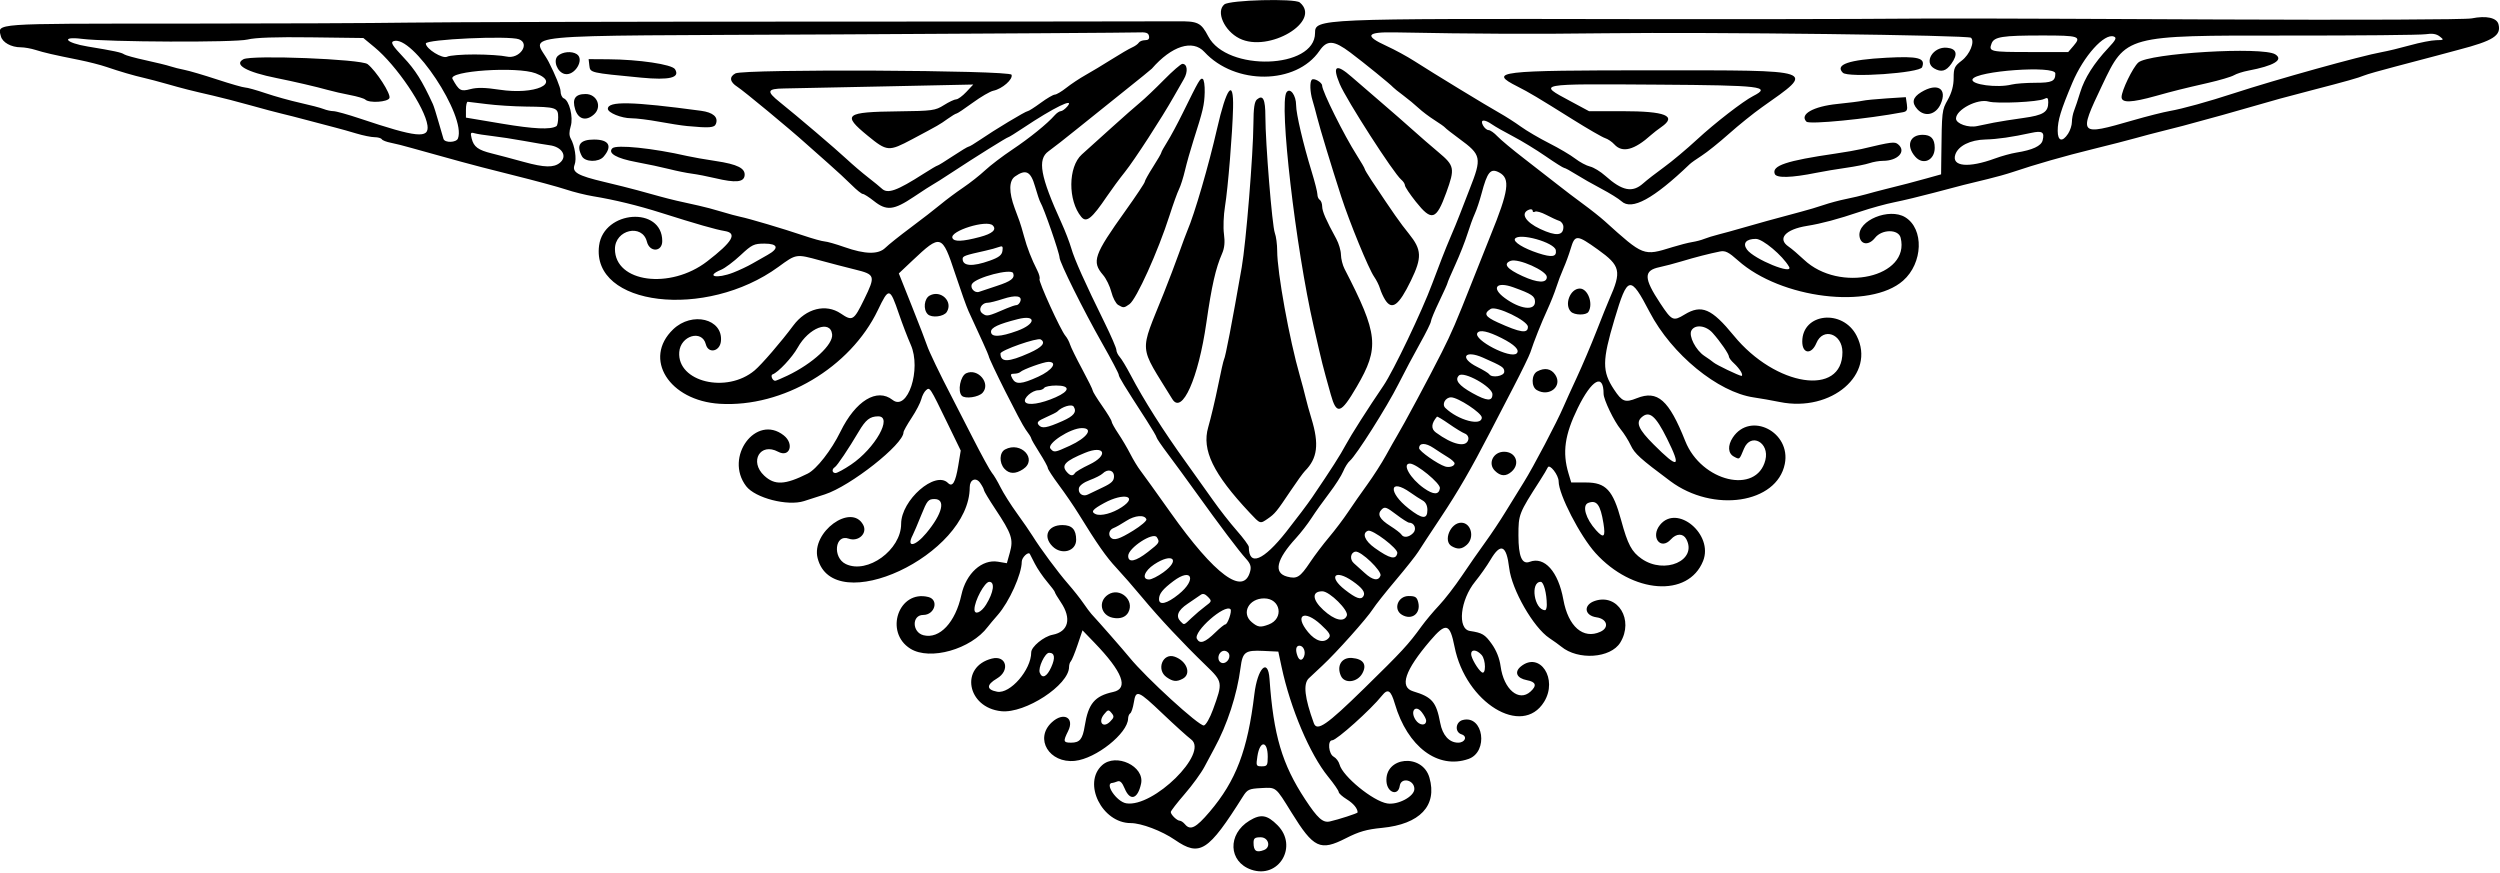 <?xml version="1.0" encoding="UTF-8" standalone="no"?>
<!-- Created with Inkscape (http://www.inkscape.org/) -->

<svg
   xmlns:dc="http://purl.org/dc/elements/1.1/"
   xmlns:cc="http://creativecommons.org/ns#"
   xmlns:rdf="http://www.w3.org/1999/02/22-rdf-syntax-ns#"
   xmlns:svg="http://www.w3.org/2000/svg"
   xmlns="http://www.w3.org/2000/svg"
   xmlns:sodipodi="http://sodipodi.sourceforge.net/DTD/sodipodi-0.dtd"
   xmlns:inkscape="http://www.inkscape.org/namespaces/inkscape"
   id="svg4176"
   version="1.1"
   inkscape:version="0.91 r13725"
   width="990.938"
   height="345.938"
   viewBox="0 0 990.938 345.938"
   sodipodi:docname="DecorativeDivider139.svg">
  <defs
     id="defs4180" />
  <sodipodi:namedview
     pagecolor="#ffffff"
     bordercolor="#666666"
     borderopacity="1"
     objecttolerance="10"
     gridtolerance="10"
     guidetolerance="10"
     inkscape:pageopacity="0"
     inkscape:pageshadow="2"
     inkscape:window-width="1600"
     inkscape:window-height="837"
     id="namedview4178"
     showgrid="false"
     inkscape:zoom="1.1140965"
     inkscape:cx="495.46875"
     inkscape:cy="172.96875"
     inkscape:window-x="-8"
     inkscape:window-y="-8"
     inkscape:window-maximized="1"
     inkscape:current-layer="svg4176" />
  <path
     style="fill:#000000"
     d="m 495.97,344.713 c -9.069,-3.124 -9.489,-14.073 -0.744,-19.405 4.522,-2.757 7.002,-2.363 11.134,1.77 8.301,8.301 0.576,21.413 -10.39,17.636 z m 5.047,-7.782 c 2.869,-1.101 1.829,-5.056 -1.33,-5.056 -2.321,0 -2.812,0.382 -2.812,2.188 0,3.259 1.114,4.03 4.142,2.868 z m -35.306,-4.026 c -5.175,-3.562 -13.329,-6.655 -17.542,-6.655 -11.351,0 -19.172,-15.839 -11.326,-22.939 5.507,-4.984 16.923,0.421 15.45,7.315 -1.318,6.167 -4.347,7.067 -6.494,1.928 -1.021,-2.443 -1.827,-3.225 -2.902,-2.812 -0.818,0.314 -1.664,0.571 -1.88,0.571 -3.469,0 1.521,7.472 5.412,8.103 10.732,1.742 32.805,-19.992 25.714,-25.318 -1.467,-1.102 -6.549,-5.695 -11.292,-10.207 -9.81,-9.331 -10.6,-9.637 -11.432,-4.432 -0.332,2.074 -0.969,3.997 -1.417,4.274 -0.448,0.277 -0.831,1.217 -0.852,2.089 -0.141,5.871 -12.713,15.879 -21.056,16.76 -10.213,1.079 -16.169,-8.797 -9.2,-15.255 4.65,-4.309 9.151,-1.896 6.474,3.47 -2.037,4.084 -1.907,4.578 1.205,4.578 3.419,0 4.555,-1.394 5.382,-6.609 1.406,-8.865 3.953,-11.911 11.278,-13.488 6.284,-1.352 3.77,-7.94 -7.477,-19.587 l -4.68,-4.847 -1.96,5.794 c -1.078,3.186 -2.276,6.104 -2.663,6.484 -0.387,0.38 -0.703,1.382 -0.703,2.227 0,7.166 -17.393,18.531 -26.865,17.554 -13.631,-1.407 -16.521,-17.651 -3.712,-20.866 5.734,-1.439 7.292,4.769 1.983,7.901 -4.241,2.502 -4.213,4.428 0.077,5.233 5.166,0.969 13.516,-8.666 13.516,-15.595 0,-2.209 4.982,-6.309 8.471,-6.973 6.32,-1.201 7.639,-6.449 3.247,-12.921 -1.289,-1.9 -2.344,-3.684 -2.344,-3.966 0,-0.282 -1.371,-2.125 -3.047,-4.095 -1.676,-1.97 -3.874,-5.201 -4.885,-7.18 -1.011,-1.979 -1.9,-3.713 -1.975,-3.854 C 407.622,218.475 405,220.961 405,222.639 c 0,4.907 -4.973,15.946 -9.511,21.111 -1.585,1.805 -3.364,3.922 -3.951,4.706 -6.677,8.898 -22.926,13.495 -30.673,8.677 -10.493,-6.526 -4.63,-23.443 7.105,-20.497 4.288,1.076 2.566,7.115 -2.03,7.115 -4.579,0 -4.466,6.893 0.132,8.047 6.373,1.599 12.645,-5.092 15.01,-16.016 1.837,-8.482 8.151,-14.205 14.49,-13.134 l 3.527,0.596 1.194,-4.266 c 1.462,-5.22 0.73,-7.402 -5.771,-17.198 C 392.035,198.031 390,194.644 390,194.253 c 0,-0.391 -0.671,-1.669 -1.491,-2.839 -1.67,-2.385 -4.134,-1.361 -4.134,1.717 0,26.917 -54.16,52.177 -60.288,28.119 -2.628,-10.319 13.354,-21.992 18.064,-13.193 1.793,3.35 -1.904,6.83 -5.783,5.442 -5.435,-1.944 -6.462,7.54 -1.093,10.088 8.571,4.067 21.912,-5.632 21.912,-15.93 0,-9.422 13.534,-21.248 18.562,-16.22 1.791,1.791 2.981,-0.207 4.074,-6.839 l 0.99,-6.005 -5.238,-10.781 c -7.069,-14.55 -6.985,-14.419 -8.505,-13.158 -0.694,0.576 -1.546,2.19 -1.894,3.587 -0.348,1.397 -2.077,4.721 -3.842,7.386 -1.765,2.666 -3.21,5.251 -3.21,5.745 0,4.74 -21.009,21.303 -31.197,24.595 -3.209,1.037 -6.915,2.231 -8.235,2.654 -6.52,2.089 -19.356,-1.22 -22.935,-5.913 -8.802,-11.54 3.936,-28.762 14.897,-20.14 4.283,3.369 2.371,8.95 -2.224,6.491 -7.084,-3.791 -11.537,3.85 -5.52,9.471 4.164,3.89 8.23,3.7 17.245,-0.806 3.527,-1.763 9.357,-9.229 12.97,-16.608 6.016,-12.29 14.49,-17.459 20.663,-12.604 5.968,4.695 11.52,-12.169 7.205,-21.885 -1.199,-2.7 -3.296,-8.169 -4.66,-12.154 -3.636,-10.623 -3.987,-10.688 -8.374,-1.536 -10.914,22.77 -37.664,38.622 -62.632,37.117 -20.115,-1.213 -30.592,-17.914 -18.51,-29.508 7.509,-7.206 19.797,-4.173 18.945,4.676 -0.4,4.149 -5.02,5.101 -5.991,1.235 -1.496,-5.96 -10.065,-3.427 -10.535,3.114 -0.848,11.807 18.803,16.566 29.889,7.238 2.777,-2.337 10.536,-11.341 15.312,-17.77 5.05,-6.798 12.908,-8.786 18.833,-4.766 4.626,3.139 5.149,2.82 9.278,-5.646 4.548,-9.327 4.395,-9.823 -3.643,-11.8 -3.609,-0.888 -9.824,-2.506 -13.811,-3.595 -9.61,-2.627 -9.407,-2.658 -16.543,2.547 -28.807,21.011 -74.308,15.579 -71.081,-8.486 C 239.349,83.296 262.5,81.688 262.5,95.554 c 0,4.36 -5,4.563 -6.083,0.247 -1.822,-7.26 -12.667,-4.767 -12.667,2.912 0,13.242 21.884,16.175 36.541,4.897 10.096,-7.768 12.097,-11.204 7.009,-12.029 -3.493,-0.567 -11.195,-2.771 -25.274,-7.234 -9.146,-2.899 -18.454,-5.166 -26.933,-6.558 -2.956,-0.485 -7.808,-1.696 -10.781,-2.689 -2.973,-0.994 -12.367,-3.539 -20.875,-5.655 -8.508,-2.117 -17.789,-4.517 -20.625,-5.333 -2.836,-0.816 -7.266,-2.042 -9.844,-2.723 -2.578,-0.682 -7.008,-1.911 -9.844,-2.731 -2.836,-0.821 -6.538,-1.754 -8.226,-2.075 -1.688,-0.321 -3.295,-0.948 -3.571,-1.394 -0.276,-0.446 -1.557,-0.811 -2.848,-0.811 -1.291,0 -4.535,-0.658 -7.21,-1.462 -2.675,-0.804 -6.34,-1.836 -8.145,-2.293 -1.805,-0.457 -6.656,-1.734 -10.781,-2.839 -4.125,-1.105 -8.977,-2.347 -10.781,-2.761 -1.805,-0.414 -7.289,-1.875 -12.188,-3.248 -4.898,-1.372 -11.648,-3.121 -15,-3.885 C 75.867,35.945 72.556,35.108 66.094,33.262 63,32.378 58.992,31.319 57.188,30.908 53.002,29.956 47.549,28.364 42.188,26.529 39.867,25.735 35.016,24.493 31.406,23.768 21.089,21.698 17.586,20.893 14.069,19.783 12.267,19.215 9.651,18.75 8.253,18.75 4.434,18.75 0.96,16.822 0.342,14.358 -0.959,9.177 -3.68,9.372 70.195,9.361 107.642,9.356 148.828,9.179 161.719,8.969 174.609,8.758 246.75,8.576 322.031,8.565 c 75.281,-0.012 140.25,-0.064 144.375,-0.116 8.432,-0.107 9.641,0.471 12.527,5.983 7.363,14.06 42.316,12.949 42.316,-1.345 0,-5.7 0.896,-5.739 127.031,-5.512 31.969,0.058 71.625,0.024 88.125,-0.074 42.213,-0.251 36.194,-0.26 142.5,0.211 55.693,0.247 98.348,0.07 100.781,-0.419 5.826,-1.17 9.97,-0.267 10.646,2.319 1.17,4.476 -2.042,6.533 -15.802,10.118 -1.547,0.403 -5.344,1.422 -8.438,2.265 -3.094,0.843 -10.477,2.792 -16.406,4.331 -5.93,1.54 -11.625,3.165 -12.656,3.612 -2.002,0.867 -7.356,2.378 -20.156,5.688 -10.727,2.773 -15.877,4.185 -25.312,6.94 -6.954,2.03 -12.849,3.668 -26.25,7.293 -1.805,0.488 -5.602,1.456 -8.438,2.151 -2.836,0.695 -7.477,1.92 -10.312,2.721 -2.836,0.802 -10.43,2.752 -16.875,4.334 -11.27,2.767 -22.971,6.116 -31.875,9.123 -2.32,0.784 -6.75,2.027 -9.844,2.764 -7.798,1.857 -10.806,2.622 -21.562,5.491 -5.156,1.375 -12.117,3.045 -15.469,3.712 -3.352,0.666 -9.469,2.351 -13.594,3.744 -8.865,2.993 -15.301,4.716 -21.094,5.646 -8.594,1.38 -11.887,5.108 -7.266,8.225 1.16,0.782 3.891,3.108 6.069,5.167 14.055,13.294 42.229,6.888 38.313,-8.712 -0.865,-3.446 -7.413,-3.417 -10.137,0.045 -2.493,3.169 -5.774,2.792 -6.178,-0.71 -0.712,-6.171 11.792,-11.313 18.122,-7.452 7.534,4.595 7.079,18.192 -0.843,25.156 -13.056,11.477 -48.457,7.144 -65.417,-8.008 -3.712,-3.316 -5.059,-3.991 -7.135,-3.573 -4.307,0.866 -9.808,2.28 -15.216,3.911 -2.836,0.855 -6.79,1.896 -8.786,2.313 -6.348,1.326 -6.282,4.358 0.313,14.33 4.589,6.94 5.133,7.191 9.622,4.454 6.741,-4.11 10.719,-2.41 19.52,8.341 16.588,20.264 43.147,24.3 43.067,6.545 -0.033,-7.291 -7.684,-9.951 -10.319,-3.588 -1.944,4.693 -5.604,4.307 -5.604,-0.591 0,-11.327 16.07,-13.04 21.55,-2.297 7.744,15.179 -9.934,30.414 -30.46,26.252 -3.092,-0.627 -7.731,-1.446 -10.309,-1.82 -14.209,-2.063 -32.536,-17.079 -41.264,-33.809 -7.722,-14.803 -8.733,-14.597 -13.939,2.839 -4.91,16.444 -4.94,20.658 -0.2,27.82 3.234,4.886 4.377,5.325 9.024,3.466 8.254,-3.302 12.734,0.659 19.224,16.995 6.403,16.118 28.291,21.314 31.749,7.537 1.754,-6.99 -5.775,-11.042 -8.464,-4.555 -1.875,4.524 -1.706,4.392 -4.019,3.154 -2.353,-1.26 -2.524,-4.396 -0.412,-7.569 6.937,-10.418 23.132,-2.182 20.601,10.477 -3.141,15.703 -28.36,19.5 -45.366,6.829 -11.952,-8.905 -14.144,-10.887 -15.694,-14.188 -0.92,-1.958 -2.71,-4.807 -3.978,-6.33 -2.62,-3.146 -6.793,-11.813 -6.793,-14.108 0,-8.302 -4.694,-5.699 -10.255,5.687 -5.157,10.557 -6.146,17.547 -3.659,25.847 l 1.086,3.624 5.878,0 c 7.865,0 10.669,3.021 13.926,15 2.606,9.586 4.139,12.469 8.103,15.234 9.145,6.38 22.208,0.626 17.7,-7.796 -1.26,-2.355 -3.914,-2.31 -6.098,0.103 -4.096,4.526 -8.2,-0.937 -4.311,-5.739 6.777,-8.369 21.29,3.796 17.071,14.309 -5.872,14.631 -28.028,13.006 -42.626,-3.126 -6.142,-6.787 -14.628,-23.259 -14.628,-28.394 0,-2.561 -3.627,-7.2 -4.328,-5.536 -0.252,0.597 -1.635,2.917 -3.074,5.156 -8.416,13.097 -8.536,13.403 -8.536,21.83 0,8.263 1.411,11.572 4.44,10.41 5.883,-2.257 11.354,3.868 13.359,14.955 1.936,10.71 7.869,15.869 14.681,12.765 3.624,-1.651 2.688,-5.129 -1.542,-5.734 -4.896,-0.699 -5.291,-4.971 -0.603,-6.518 9.085,-2.998 15.502,7.554 10.04,16.511 -3.812,6.251 -16.764,7.137 -23.437,1.602 -0.808,-0.67 -2.914,-2.182 -4.68,-3.36 -6.351,-4.236 -14.906,-19.169 -15.924,-27.796 -1.069,-9.067 -3.364,-10.092 -7.373,-3.293 -1.405,2.383 -4.148,6.285 -6.096,8.672 -5.957,7.3 -7.182,18.826 -2.082,19.598 4.873,0.737 5.928,1.363 8.61,5.105 1.872,2.612 3.109,5.724 3.546,8.923 1.247,9.124 7.224,14.183 11.831,10.013 2.645,-2.393 2.192,-3.86 -1.399,-4.534 -4.051,-0.76 -5.134,-3.237 -2.388,-5.461 7.525,-6.093 14.778,5.002 9.186,14.051 -8.702,14.08 -31.086,0.332 -35.484,-21.794 -1.875,-9.432 -3.382,-9.81 -9.686,-2.424 -10.046,11.769 -12.263,18.385 -6.718,20.047 7.492,2.246 9.16,4.193 10.712,12.505 0.917,4.911 3.572,7.841 7.104,7.841 2.767,0 3.803,-2.52 1.355,-3.296 -2.801,-0.889 -2.428,-4.955 0.523,-5.695 8.159,-2.048 10.267,12.649 2.217,15.456 -12.111,4.222 -24.172,-4.824 -29.182,-21.887 -1.585,-5.399 -2.77,-6.145 -5.106,-3.21 -4.354,5.472 -17.98,17.696 -19.725,17.696 -1.925,0 -1.435,5.422 0.588,6.505 0.972,0.52 2.017,1.906 2.323,3.08 1.224,4.7 13.246,14.527 18.894,15.443 4.27,0.693 10.766,-2.763 10.766,-5.728 0,-3.649 -5.291,-4.793 -5.794,-1.253 -0.593,4.178 -4.936,2.8 -5.265,-1.67 -0.732,-9.937 14.233,-11.327 17.028,-1.582 3.187,11.114 -3.762,18.47 -18.82,19.922 -6.044,0.583 -9.112,1.464 -14.298,4.107 -10.2,5.198 -12.778,3.975 -21.57,-10.229 -6.391,-10.324 -5.955,-9.975 -12.03,-9.654 -4.799,0.253 -5.454,0.555 -7.187,3.306 -13.816,21.931 -17.095,24.023 -26.977,17.221 z m 13.743,-11.108 c 10.47,-12.302 15.074,-24.404 17.745,-46.641 1.245,-10.367 5.404,-14.591 6,-6.094 1.567,22.345 4.967,33.848 14.118,47.768 4.947,7.524 7.028,9.39 9.789,8.776 3.394,-0.755 11.019,-3.228 11.019,-3.574 0,-1.571 -1.656,-3.574 -4.312,-5.215 -1.754,-1.084 -3.188,-2.386 -3.188,-2.895 0,-0.508 -1.889,-3.243 -4.198,-6.078 -7.229,-8.874 -14.926,-27.021 -18.438,-43.47 l -1.301,-6.094 -5.926,-0.281 c -7.226,-0.343 -8.234,0.399 -9.04,6.657 -1.375,10.669 -5.271,22.636 -10.439,32.062 -0.848,1.547 -2.591,4.802 -3.873,7.233 -1.282,2.431 -4.808,7.283 -7.836,10.781 -3.028,3.498 -5.507,6.707 -5.509,7.131 -0.005,1.054 2.471,3.449 3.565,3.449 0.489,0 1.415,0.633 2.057,1.406 2.134,2.572 4.331,1.464 9.766,-4.922 z M 502.5,299.971 c 0,-6.449 -3.119,-6.605 -4.099,-0.205 -0.581,3.792 -0.497,3.984 1.745,3.984 2.125,0 2.355,-0.368 2.355,-3.779 z m -61.912,-17.359 c -1.187,-1.43 -1.424,-1.387 -2.984,0.539 -2.502,3.09 -0.371,5.658 2.398,2.89 1.618,-1.618 1.698,-2.088 0.586,-3.429 z m 40.218,-1.373 c 3.929,-10.807 3.902,-10.975 -2.837,-17.489 -9.064,-8.762 -18.428,-18.754 -25.162,-26.85 -3.348,-4.026 -7.986,-9.347 -10.307,-11.824 -4.002,-4.273 -7.539,-9.327 -15.011,-21.452 -1.81,-2.938 -5.291,-8.025 -7.734,-11.304 -2.443,-3.279 -4.443,-6.358 -4.443,-6.842 0,-0.484 -1.477,-3.188 -3.281,-6.009 -1.805,-2.821 -3.281,-5.398 -3.281,-5.726 0,-0.328 -0.995,-1.902 -2.211,-3.497 -1.835,-2.407 -14.664,-27.947 -14.664,-29.192 0,-0.332 -3.393,-7.871 -7.998,-17.771 -0.72,-1.547 -3.087,-8.187 -5.26,-14.756 -5.212,-15.751 -5.667,-15.892 -16.967,-5.229 l -5.381,5.078 5.212,13.079 c 2.867,7.193 5.547,14.14 5.956,15.437 0.699,2.216 5.251,11.7 9.666,20.142 1.079,2.062 4.849,9.418 8.379,16.346 3.529,6.928 6.996,13.256 7.702,14.062 0.707,0.807 2.23,3.365 3.384,5.686 1.154,2.32 4.085,6.961 6.513,10.312 2.428,3.352 5.224,7.406 6.214,9.009 3.035,4.916 10.034,14.361 14.053,18.964 2.099,2.404 4.827,5.847 6.063,7.652 1.236,1.805 2.683,3.749 3.215,4.32 2.875,3.085 12.792,14.41 15.099,17.242 6.536,8.024 27.569,27.249 29.463,26.931 0.788,-0.132 2.379,-2.911 3.618,-6.318 z m -18.383,-12.808 c -4.249,-2.964 -1.539,-9.819 3.213,-8.128 4.833,1.719 6.697,6.843 3.176,8.727 -2.421,1.296 -3.867,1.16 -6.39,-0.599 z m -21.328,-23.561 c -4.812,-0.985 -5.938,-6.512 -1.869,-9.178 4.637,-3.038 10.603,2.189 8.016,7.023 -1.036,1.936 -3.314,2.735 -6.146,2.155 z M 417.188,216.562 c -3.937,-3.937 -1.855,-8.438 3.905,-8.438 3.822,0 5.47,1.761 5.47,5.845 0,4.561 -5.802,6.165 -9.375,2.593 z m -19.073,-30.777 c -2.128,-2.351 -1.988,-6.424 0.262,-7.628 6.35,-3.399 13.041,3.952 7.126,7.828 -3.025,1.982 -5.472,1.916 -7.388,-0.2 z M 381.25,156.875 c -1.777,-1.777 -0.586,-7.871 1.746,-8.933 4.665,-2.125 9.822,4.052 6.472,7.753 -1.584,1.75 -6.886,2.512 -8.218,1.18 z m -13.52,-32.333 c -1.889,-1.889 -1.425,-6.213 0.795,-7.401 4.422,-2.367 9.342,2.383 6.753,6.52 -1.173,1.874 -5.992,2.437 -7.548,0.882 z m 172.815,148.504 c 15.316,-15 17.663,-17.538 22.897,-24.765 1.618,-2.235 4.759,-5.982 6.979,-8.327 2.22,-2.345 6.284,-7.609 9.03,-11.697 2.746,-4.088 6.911,-10.07 9.255,-13.293 2.344,-3.223 5.95,-8.635 8.012,-12.026 2.062,-3.391 5.362,-8.735 7.333,-11.875 3.641,-5.802 13.123,-23.839 15.674,-29.814 0.77,-1.805 3.166,-7.078 5.323,-11.719 2.157,-4.641 5.651,-12.867 7.765,-18.281 2.114,-5.414 4.405,-11.109 5.091,-12.656 4.928,-11.104 4.435,-13.247 -4.516,-19.654 -8.384,-6.001 -9.126,-6.026 -10.806,-0.365 -0.666,2.245 -1.96,5.769 -2.875,7.832 -0.915,2.062 -2.193,5.438 -2.841,7.5 -0.648,2.062 -2.246,6.07 -3.552,8.906 -2.375,5.158 -5.283,12.465 -6.715,16.875 -0.419,1.289 -3.446,7.51 -6.727,13.824 -3.281,6.314 -7.442,14.337 -9.247,17.829 -7.521,14.553 -12.631,23.385 -19.536,33.768 -4.019,6.042 -8.047,12.177 -8.952,13.633 -0.905,1.456 -4.915,6.519 -8.911,11.25 -3.996,4.731 -8.064,9.868 -9.041,11.415 -2.268,3.593 -14.649,17.455 -20.035,22.433 -2.272,2.1 -4.698,4.375 -5.391,5.056 -2.256,2.219 -1.641,7.652 2.008,17.746 1.243,3.437 5.084,0.796 19.778,-13.594 z m -9.032,-5.124 c -1.83,-4.017 0.306,-7.469 4.406,-7.12 4.505,0.383 6.004,2.663 4.052,6.159 -1.985,3.553 -7.016,4.125 -8.457,0.962 z m 24.19,-24.229 c -3.571,-2.122 -1.669,-7.444 2.661,-7.444 2.641,0 3.266,0.411 3.788,2.489 1.112,4.432 -2.569,7.26 -6.448,4.955 z m 19.688,-27.207 c -3.472,-2.022 -0.501,-9.3 3.797,-9.3 3.934,0 5.423,5.865 2.223,8.761 -1.95,1.765 -3.653,1.917 -6.02,0.539 z m 17.131,-29.904 c -2.888,-2.888 -0.636,-7.521 3.656,-7.521 4.642,0 6.479,4.717 3.046,7.823 -2.272,2.057 -4.441,1.959 -6.702,-0.302 z m 16.619,-31.971 c -2.273,-1.324 -2.161,-6.143 0.173,-7.392 2.989,-1.6 5.552,-1.109 7.179,1.373 2.948,4.499 -2.419,8.892 -7.352,6.019 z M 622.688,123.562 c -2.773,-2.773 -0.319,-9.188 3.515,-9.188 3.197,0 5.414,6.002 3.413,9.24 -0.873,1.412 -5.498,1.377 -6.927,-0.052 z m -57.396,162.04 c -0.011,-0.589 -0.776,-2.054 -1.7,-3.254 -2.506,-3.257 -4.788,-0.507 -2.49,3 1.508,2.301 4.233,2.466 4.19,0.253 z M 416.682,264.456 c 1.683,-3.733 1.39,-5.706 -0.849,-5.706 -1.634,0 -4.439,5.97 -3.705,7.883 0.975,2.54 2.826,1.655 4.554,-2.177 z m 170.582,-4.857 c -1.947,-2.151 -4.139,-2.336 -4.139,-0.348 0,1.563 2.651,6.115 4.197,7.207 1.733,1.224 1.681,-4.938 -0.058,-6.859 z m -100.102,-0.378 c -0.327,-0.852 -1.329,-1.407 -2.227,-1.234 -2.032,0.391 -2.748,3.546 -1.043,4.6 1.693,1.046 4.037,-1.367 3.27,-3.366 z m 29.739,0.934 c 0.74,-1.928 -0.262,-4.219 -1.846,-4.219 -1.382,0 -1.681,1.682 -0.737,4.142 0.717,1.87 1.881,1.904 2.582,0.077 z m -35.105,-9.524 c 1.762,-1.723 3.513,-3.132 3.893,-3.132 0.928,0 2.739,-5.321 2.046,-6.014 -2.214,-2.214 -14.829,8.896 -13.314,11.726 1.177,2.199 3.217,1.486 7.375,-2.58 z m 44.972,2.152 c 0.835,-1.006 0.151,-2.117 -3.211,-5.216 -6.642,-6.122 -10.646,-3.771 -5.074,2.979 3.043,3.686 6.342,4.577 8.284,2.237 z m -23.85,-5.265 c 6.12,-2.327 4.689,-10.331 -1.847,-10.331 -6.104,0 -9.158,5.876 -4.9,9.428 2.438,2.034 3.426,2.166 6.747,0.903 z m -30.6,-2.597 c 1.483,-1.418 3.923,-3.487 5.423,-4.598 2.616,-1.938 2.659,-2.09 1.069,-3.734 -1.166,-1.205 -2.029,-1.441 -2.907,-0.793 -0.687,0.507 -2.999,2.087 -5.139,3.511 -3.917,2.608 -4.847,4.985 -2.765,7.066 1.449,1.449 1.194,1.535 4.319,-1.453 z m 61.546,-0.932 c 0.782,-2.039 -6.872,-9.615 -9.714,-9.615 -4.238,0 -4.068,3.298 0.381,7.4 4.464,4.114 8.259,5.015 9.333,2.215 z m -143.005,-4.332 c 3.012,-4.873 3.591,-9.033 1.258,-9.033 -1.807,0 -5.867,7.547 -5.867,10.906 0,2.378 2.646,1.303 4.609,-1.873 z m 222.256,0.108 c -0.022,-4.577 -1.225,-9.141 -2.41,-9.141 -4.283,0 -2.58,11.148 1.717,11.236 0.387,0.008 0.698,-0.935 0.693,-2.095 z m -145.904,-4.219 c 7.242,-5.86 5.245,-10.747 -2.122,-5.194 -4.195,3.162 -5.645,4.966 -5.684,7.069 -0.049,2.679 3.119,1.918 7.806,-1.875 z m 73.206,0.788 c 0.911,-1.474 -0.382,-3.277 -4.299,-5.996 -7.034,-4.883 -9.745,-1.817 -3.024,3.42 4.444,3.462 6.359,4.136 7.323,2.576 z m -79.307,-9.465 c 6.974,-5.052 3.63,-7.955 -3.629,-3.151 -3.942,2.609 -5.065,5.969 -1.996,5.969 0.954,0 3.485,-1.268 5.625,-2.818 z m 58.221,-4.064 c 1.78,-2.66 5.155,-7.114 7.5,-9.897 2.345,-2.783 5.74,-7.278 7.545,-9.99 1.805,-2.711 5.222,-7.606 7.594,-10.877 2.372,-3.271 5.707,-8.479 7.411,-11.573 1.704,-3.094 3.615,-6.469 4.245,-7.5 2.54,-4.157 13.138,-23.93 17.839,-33.281 3.99,-7.938 5.641,-11.776 12.098,-28.125 2.953,-7.477 6.212,-15.664 7.243,-18.194 7.241,-17.773 7.915,-22.606 3.481,-24.978 -3.467,-1.856 -4.735,-0.346 -7.056,8.401 -0.74,2.789 -1.943,6.375 -2.673,7.969 -0.73,1.593 -2.05,5.217 -2.934,8.053 -0.884,2.836 -3.017,8.246 -4.74,12.022 -1.723,3.776 -3.132,7.078 -3.132,7.339 0,0.26 -1.477,3.543 -3.281,7.296 -1.805,3.752 -3.281,7.299 -3.281,7.883 0,0.583 -1.957,4.547 -4.35,8.808 -2.392,4.261 -6.26,11.544 -8.594,16.185 -4.464,8.875 -16.738,28.26 -19.175,30.282 -0.786,0.653 -1.984,2.544 -2.661,4.202 -0.677,1.659 -3.165,5.547 -5.527,8.641 -2.363,3.094 -5.521,7.523 -7.019,9.844 -1.497,2.32 -4.271,5.906 -6.163,7.969 -7.803,8.504 -9.023,13.814 -3.508,15.272 3.914,1.034 5.101,0.288 9.14,-5.748 z m 27.86,5.399 c 0.696,-1.814 -7.8,-9.967 -9.954,-9.552 -1.99,0.383 -2.327,3.107 -0.572,4.622 0.801,0.692 2.719,2.418 4.262,3.836 3.156,2.901 5.419,3.296 6.263,1.095 z m -51.623,-1.859 c 0.452,-1.801 0.021,-3.036 -1.719,-4.922 -2.649,-2.872 -10.373,-13.118 -19.943,-26.456 -3.609,-5.031 -8.566,-11.807 -11.016,-15.057 -2.449,-3.251 -4.453,-6.192 -4.453,-6.536 0,-0.344 -1.793,-3.4 -3.984,-6.791 -9.131,-14.128 -11.016,-17.219 -11.016,-18.061 0,-0.487 -2.958,-6.1 -6.574,-12.472 -7.486,-13.194 -16.852,-32.031 -16.888,-33.968 -0.035,-1.843 -6.23,-19.709 -7.603,-21.926 -0.319,-0.516 -1.277,-3.363 -2.128,-6.328 -1.706,-5.945 -3.632,-6.885 -7.934,-3.871 -2.42,1.695 -2.462,6.195 -0.117,12.543 0.667,1.805 1.524,4.125 1.906,5.156 0.382,1.031 1.202,3.773 1.824,6.094 1.181,4.411 2.946,8.945 5.232,13.442 0.744,1.464 1.145,2.997 0.891,3.408 -0.516,0.835 8.368,20.322 10.268,22.524 0.668,0.773 1.487,2.306 1.822,3.405 0.334,1.099 2.494,5.497 4.798,9.772 2.305,4.275 4.191,8.103 4.191,8.506 0,0.403 1.688,3.142 3.75,6.087 2.062,2.944 3.75,5.735 3.75,6.201 0,0.466 1.189,2.611 2.642,4.766 1.453,2.155 3.599,5.794 4.768,8.087 1.169,2.292 2.961,5.245 3.982,6.562 1.021,1.317 6.387,8.787 11.926,16.6 17.692,24.958 29.09,33.332 31.625,23.234 z m -40.565,-7.564 c 4.648,-3.621 4.791,-3.857 3.54,-5.831 -1.425,-2.249 -11.355,4.231 -11.355,7.41 0,2.824 2.921,2.233 7.815,-1.579 z m 54.851,-8.02 c 3.948,-4.996 8.555,-11.113 10.238,-13.594 7.62,-11.23 11.17,-16.781 13.345,-20.866 1.982,-3.721 8.863,-14.519 14.968,-23.489 3.886,-5.709 15.315,-29.622 19.267,-40.312 2.383,-6.445 5.519,-14.461 6.97,-17.812 1.451,-3.352 3.274,-7.781 4.051,-9.844 0.777,-2.062 2.494,-6.492 3.816,-9.844 4.924,-12.485 4.702,-13.575 -4.071,-19.999 -2.837,-2.077 -5.368,-4.059 -5.626,-4.405 -0.258,-0.346 -2.156,-1.694 -4.219,-2.996 -2.062,-1.302 -4.902,-3.447 -6.31,-4.766 -1.408,-1.319 -4.15,-3.584 -6.094,-5.033 -1.943,-1.449 -3.745,-2.893 -4.002,-3.209 -0.816,-1 -11.511,-9.691 -16.96,-13.782 -6.542,-4.912 -9.217,-5.059 -12.216,-0.674 -9.21,13.468 -33.432,13.701 -45.625,0.44 -4.639,-5.046 -12.983,-2.384 -20.824,6.642 -0.258,0.297 -5.109,4.235 -10.781,8.752 -5.672,4.517 -14.056,11.244 -18.631,14.949 -4.575,3.706 -9.779,7.779 -11.563,9.053 -4.463,3.185 -3.242,9.926 5.126,28.294 1.492,3.274 3.258,7.851 3.925,10.172 1.26,4.384 5.345,13.5 13.241,29.55 2.542,5.167 4.622,9.985 4.622,10.707 0,0.722 0.601,1.98 1.336,2.794 0.735,0.814 2.664,4.011 4.288,7.105 5.212,9.932 13.005,22.224 21.993,34.688 3.346,4.641 8.157,11.391 10.691,15 2.534,3.609 6.764,9.013 9.4,12.008 2.636,2.995 4.794,5.921 4.794,6.502 0,7.838 5.735,5.51 14.854,-6.03 z m -14.552,-7.578 c -14.425,-15.391 -18.999,-24.811 -16.408,-33.794 1.068,-3.703 2.829,-11.13 3.912,-16.504 1.084,-5.374 2.143,-10.051 2.354,-10.393 0.571,-0.924 3.123,-14.189 7.033,-36.555 1.7,-9.722 4.55,-44.74 4.627,-56.838 0.04,-6.297 0.415,-8.856 1.419,-9.69 2.398,-1.99 3.322,-0.098 3.329,6.818 0.01,10.357 2.687,43.338 3.742,46.114 0.516,1.358 0.938,4.557 0.938,7.11 0,8.496 4.824,35.062 9.009,49.611 0.816,2.836 1.824,6.633 2.241,8.438 0.417,1.805 1.468,5.602 2.336,8.438 3.099,10.128 2.394,15.749 -2.603,20.762 -0.696,0.698 -3.241,4.223 -5.656,7.832 -5.533,8.27 -6.216,9.104 -9.051,11.059 -3.083,2.125 -2.929,2.176 -7.224,-2.407 z m 32.181,-46.815 c -3.413,-12.233 -3.21,-11.422 -6.776,-26.993 -7.172,-31.317 -13.8,-88.566 -10.745,-92.812 1.432,-1.991 3.788,1.217 3.788,5.157 0,3.374 2.814,15.396 6.144,26.249 1.266,4.125 2.299,8.213 2.297,9.085 -0.002,0.872 0.418,1.846 0.933,2.165 0.516,0.319 0.947,1.504 0.958,2.633 0.019,1.944 1.513,5.371 5.595,12.835 0.987,1.805 1.815,4.618 1.839,6.252 0.025,1.634 0.662,4.165 1.415,5.625 13.375,25.912 13.92,31.166 4.846,46.717 -6.322,10.834 -7.994,11.335 -10.296,3.087 z m -62.797,1.835 C 451.165,136.184 451.529,140.66 461.274,116.25 c 1.956,-4.898 4.682,-12.07 6.059,-15.938 1.377,-3.867 2.869,-7.875 3.316,-8.906 2.807,-6.482 8.469,-25.909 11.748,-40.312 3.757,-16.502 6.633,-20.28 6.36,-8.355 -0.228,9.956 -2.033,31.997 -3.198,39.069 -0.575,3.486 -0.76,8.411 -0.412,10.944 0.44,3.196 0.215,5.559 -0.733,7.724 -2.551,5.821 -4.132,12.78 -6.247,27.494 -3.162,21.995 -9.632,36.505 -13.482,30.234 z m -21.48,-37.34 c -0.901,-0.525 -2.109,-2.822 -2.684,-5.105 -0.575,-2.283 -2.052,-5.321 -3.282,-6.751 -4.577,-5.322 -3.677,-7.905 8.876,-25.473 4.199,-5.876 7.634,-11.036 7.634,-11.466 0,-0.43 1.477,-3.09 3.281,-5.911 1.805,-2.821 3.281,-5.369 3.281,-5.662 0,-0.293 1.061,-2.214 2.358,-4.268 1.297,-2.055 4.072,-7.214 6.165,-11.466 6.477,-13.151 6.882,-13.845 7.865,-13.498 0.525,0.186 0.892,2.587 0.813,5.337 -0.143,5.028 -0.634,7.123 -4.494,19.181 -1.155,3.609 -2.645,8.883 -3.31,11.719 -0.665,2.836 -1.737,6.211 -2.382,7.5 -0.645,1.289 -2.319,5.93 -3.72,10.312 -4.578,14.321 -13.159,33.32 -15.927,35.264 -2.172,1.525 -2.334,1.535 -4.477,0.287 z m 105.82,-2.035 c -0.732,-1.16 -1.64,-3.164 -2.02,-4.453 -0.379,-1.289 -1.429,-3.398 -2.333,-4.688 -2.155,-3.073 -9.749,-21.565 -13.05,-31.78 -3.864,-11.956 -8.505,-27.238 -9.566,-31.501 -0.513,-2.062 -1.327,-5.046 -1.807,-6.629 -1.006,-3.315 -1.144,-7.319 -0.282,-8.182 0.818,-0.818 4.095,1.045 4.095,2.328 0,2.238 8.662,19.644 13.771,27.672 1.707,2.682 3.104,5.096 3.104,5.363 0,0.268 1.201,2.292 2.67,4.498 8.967,13.474 11.226,16.699 14.858,21.207 5.106,6.337 5.235,9.398 0.788,18.565 -4.797,9.888 -7.512,11.905 -10.228,7.599 z M 428.614,85.994 c -5.369,-6.469 -5.271,-19.863 0.181,-24.758 2.192,-1.969 7.584,-6.83 11.982,-10.802 4.398,-3.973 9.43,-8.402 11.183,-9.844 1.753,-1.441 5.988,-5.468 9.412,-8.949 3.424,-3.48 6.709,-6.328 7.3,-6.328 1.987,0 2.29,3.104 0.588,6.017 -0.928,1.589 -2.72,4.714 -3.981,6.945 -4.809,8.505 -15.644,25.207 -19.365,29.852 -2.135,2.665 -5.358,7.031 -7.163,9.703 -5.95,8.808 -8.139,10.571 -10.136,8.165 z m 132.563,-6.072 c -2.358,-2.965 -4.291,-5.866 -4.295,-6.448 -0.004,-0.581 -0.663,-1.602 -1.466,-2.268 -3.022,-2.508 -21.77,-31.673 -24.388,-37.937 -3.039,-7.273 -1.435,-8.211 4.753,-2.779 1.547,1.358 6.587,5.705 11.201,9.661 4.614,3.956 10.52,9.114 13.125,11.462 2.605,2.348 7.162,6.302 10.127,8.786 6.307,5.284 6.513,6.359 3.046,15.916 -3.991,11.002 -5.795,11.54 -12.104,3.607 z m -7.311,139.304 c 0.342,-1.761 -9.869,-9.521 -11.636,-8.843 -2.485,0.954 -1.286,3.991 2.692,6.822 6.02,4.283 8.4,4.821 8.944,2.021 z m -186.721,-7.894 c 6.424,-7.687 7.837,-13.519 3.274,-13.519 -2.466,0 -2.934,0.564 -5.25,6.328 -1.399,3.48 -2.923,7.061 -3.387,7.956 -2.647,5.106 0.876,4.604 5.363,-0.765 z m 82.039,-1.014 c 3.058,-1.887 5.409,-3.891 5.224,-4.453 -0.636,-1.935 -4.565,-1.635 -7.998,0.61 -1.892,1.238 -4.179,2.524 -5.081,2.858 -1.646,0.61 -2.185,2.623 -1.016,3.792 1.247,1.247 3.416,0.56 8.871,-2.807 z m 110.938,0.989 c 1.528,-1.528 0.557,-4.119 -1.543,-4.119 -0.483,0 -2.83,-1.489 -5.214,-3.31 -3.791,-2.894 -4.506,-3.139 -5.697,-1.948 -1.9,1.9 -0.877,3.849 3.458,6.586 2.044,1.29 3.987,2.785 4.319,3.321 0.882,1.427 2.954,1.192 4.676,-0.53 z m 75.446,-3.857 c -1.2,-7.425 -2.667,-9.395 -6.036,-8.102 -2.543,0.976 -1.009,6.291 3.133,10.853 3.053,3.363 3.78,2.675 2.903,-2.751 z m -69.786,-5.33 c 0,-1.727 -0.675,-3.071 -1.875,-3.735 -1.031,-0.571 -3.218,-1.988 -4.859,-3.149 -8.374,-5.925 -8.999,-0.185 -0.689,6.332 5.401,4.236 7.424,4.387 7.424,0.552 z m -121.154,-1.083 c 6.703,-4.436 0.783,-5.864 -6.922,-1.67 -4.702,2.559 -5.454,3.535 -3.408,4.421 2.071,0.897 6.667,-0.327 10.331,-2.751 z m -7.518,-7.851 c 3.499,-1.654 4.453,-2.589 4.453,-4.365 0,-2.491 -2.518,-3.118 -4.513,-1.122 -0.626,0.626 -2.921,1.797 -5.101,2.602 -2.382,0.88 -4.097,2.158 -4.298,3.203 -0.407,2.115 1.557,3.506 3.549,2.513 0.801,-0.399 3.461,-1.673 5.91,-2.831 z m 133.637,0.329 c 0.272,-1.895 -9.328,-9.766 -11.911,-9.766 -3.225,0 0.143,5.916 5.54,9.731 3.846,2.719 5.984,2.731 6.372,0.035 z m -144.654,-6.014 c 0.318,-0.515 2.874,-2.022 5.68,-3.349 7.778,-3.679 6.187,-7.915 -1.745,-4.645 -7.757,3.197 -9.407,4.884 -7.28,7.446 1.417,1.707 2.518,1.888 3.345,0.549 z m -88.774,-3.335 c 9.584,-6.454 16.733,-19.206 10.729,-19.137 -3.244,0.037 -4.893,1.339 -7.684,6.064 -3.996,6.765 -8.517,13.501 -9.449,14.077 -1.307,0.808 -1.131,2.33 0.27,2.33 0.651,0 3.412,-1.5 6.134,-3.333 z m 239.244,-0.495 c 0,-0.449 -1.16,-1.522 -2.578,-2.386 -1.418,-0.864 -4.002,-2.527 -5.743,-3.697 -3.211,-2.158 -5.741,-2.127 -5.741,0.07 0,1.152 7.351,6.319 10.312,7.249 1.72,0.54 3.75,-0.129 3.75,-1.236 z m 84.199,-9.825 c -4.519,-9.109 -7.023,-11.195 -10.098,-8.413 -2.337,2.115 -1.137,4.81 4.779,10.725 9.915,9.915 11.125,9.39 5.319,-2.312 z m -236.749,2.846 c 6.956,-3.185 9.59,-7.005 4.828,-7.005 -4.557,0 -14.07,6.186 -12.473,8.111 1.393,1.679 1.64,1.643 7.644,-1.106 z m 158.002,-2.555 c 0.177,-0.934 -0.426,-1.921 -1.398,-2.286 -0.94,-0.353 -3.753,-2.07 -6.251,-3.816 -2.498,-1.745 -4.655,-3.037 -4.795,-2.871 -2.271,2.708 -2.419,4.793 -0.446,6.252 6.715,4.962 12.243,6.129 12.89,2.72 z m -160.891,-7.234 c 4.536,-2.006 5.778,-3.588 4.476,-5.695 -0.742,-1.2 -4.671,-0.034 -6.537,1.941 -0.258,0.273 -2.261,1.286 -4.451,2.252 -3.25,1.433 -3.78,1.999 -2.882,3.081 1.245,1.5 3.16,1.178 9.394,-1.579 z m 166.22,-1.395 c 0,-1.808 -9.425,-8.009 -12.173,-8.009 -2.272,0 -3.766,2.749 -2.278,4.193 5.035,4.885 14.451,7.371 14.451,3.816 z m -168.897,-8.04 c 5.72,-2.53 5.813,-4.656 0.203,-4.656 -2.29,0 -4.424,0.422 -4.743,0.938 -0.319,0.516 -1.352,0.938 -2.295,0.938 -2.511,0 -6.124,3.2 -5.236,4.637 0.95,1.538 6.238,0.725 12.072,-1.856 z m 173.116,-1.189 c 0,-2.94 -11.406,-9.311 -13.293,-7.424 -1.755,1.755 -0.051,3.957 5.403,6.982 5.772,3.202 7.889,3.321 7.889,0.442 z M 411.56,149.305 c 5.54,-2.53 7.809,-5.868 3.987,-5.867 -1.836,8.6e-4 -10.093,2.983 -11.129,4.019 -0.367,0.367 -1.456,0.668 -2.42,0.668 -1.461,0 -1.585,0.311 -0.748,1.875 1.347,2.516 3.613,2.363 10.31,-0.695 z m -99.434,-0.416 c 10.043,-4.806 18.174,-12.321 17.711,-16.37 -0.677,-5.917 -9.278,-2.605 -13.644,5.254 -2.165,3.896 -7.787,9.893 -9.951,10.614 -0.959,0.32 -0.07,2.55 1.017,2.55 0.322,0 2.512,-0.922 4.867,-2.048 z M 596.25,147.346 c 0,-1.72 -0.617,-2.129 -8.419,-5.577 -7.364,-3.255 -9.457,0.101 -2.293,3.678 2.358,1.178 4.492,2.473 4.743,2.878 0.992,1.605 5.97,0.788 5.97,-0.979 z m 93.87,0.065 c -0.486,-0.908 -1.766,-2.45 -2.845,-3.427 -1.079,-0.976 -1.962,-2.149 -1.962,-2.606 0,-1.029 -3.409,-5.984 -6.485,-9.426 -2.658,-2.974 -6.983,-3.474 -8.385,-0.97 -1.205,2.153 1.711,7.853 5.182,10.126 1.434,0.94 3.041,2.087 3.57,2.55 1.089,0.953 9.946,5.215 11.073,5.328 0.405,0.041 0.338,-0.669 -0.148,-1.577 z m -282.073,-7.52 c 5.082,-2.271 6.57,-4.052 4.468,-5.351 -1.319,-0.815 -15.953,4.307 -15.953,5.583 0,3.592 3.065,3.53 11.484,-0.232 z m 193.139,0.173 c 1.299,-1.299 -0.827,-3.455 -5.964,-6.048 -5.454,-2.753 -8.754,-3.444 -9.635,-2.019 -1.674,2.709 13.243,10.423 15.599,8.067 z m -197.922,-8.94 c 7.46,-2.72 7.588,-6.518 0.156,-4.625 -7.678,1.955 -10.607,3.33 -10.607,4.98 0,2.264 3.604,2.141 10.451,-0.355 z M 605.625,129.556 c 0,-2.418 -12.581,-8.484 -14.753,-7.113 -2.888,1.821 -2.246,3.07 2.74,5.332 9.095,4.125 12.013,4.558 12.013,1.781 z M 399.048,122.212 c 1.625,-0.701 3.373,-1.274 3.884,-1.274 0.511,0 1.179,-0.649 1.483,-1.442 0.87,-2.266 -1.814,-2.659 -6.868,-1.006 C 395.007,119.32 392.322,120 391.579,120 c -2.62,0 -4.066,2.859 -2.154,4.258 1.751,1.28 2.072,1.212 9.622,-2.046 z m 209.39,-2.578 c 0,-2.264 -1.268,-3.113 -8.6,-5.755 -6.732,-2.426 -8.864,0.196 -3.428,4.215 6.076,4.492 12.028,5.254 12.028,1.54 z m -213.323,-6.307 c 5.689,-1.844 7.237,-3.057 6.467,-5.065 -0.751,-1.957 -14.686,1.675 -16.272,4.242 -0.983,1.591 1.013,3.829 2.815,3.157 0.773,-0.288 3.919,-1.339 6.99,-2.334 z m 218.01,-3.527 c 0,-2.469 -11.39,-7.541 -14.369,-6.398 -3.07,1.178 -1.479,3.205 4.747,6.045 6.001,2.738 9.622,2.871 9.622,0.353 z m -322.484,-1.754 c 2.329,-0.902 5.704,-2.493 7.5,-3.535 1.796,-1.042 4.53,-2.595 6.077,-3.451 4.701,-2.602 4.207,-4.497 -1.172,-4.497 -4.204,0 -5.006,0.388 -9.523,4.607 -2.713,2.534 -6.162,5.116 -7.666,5.739 -6.39,2.647 -1.883,3.719 4.783,1.138 z m 418.479,-2.343 c -2.565,-4.437 -10.412,-11.016 -13.139,-11.016 -3.868,0 -5.327,1.742 -3.536,4.221 2.783,3.852 18.73,10.349 16.675,6.794 z m -316.777,-2.388 c 3.591,-1.285 4.762,-2.192 5.004,-3.878 0.26,-1.805 0.007,-2.081 -1.406,-1.534 -0.948,0.367 -3.411,1.041 -5.473,1.498 -7.977,1.768 -8.906,2.102 -8.906,3.208 0,2.917 3.891,3.171 10.781,0.706 z m 224.346,-4.131 c -0.481,-3.096 -14.636,-7.063 -16.196,-4.538 -0.76,1.229 3.361,3.782 9.189,5.693 5.5,1.804 7.418,1.488 7.007,-1.155 z M 350.953,98.203 c 1.165,-1.16 5.681,-4.765 10.036,-8.01 4.355,-3.246 9.687,-7.375 11.849,-9.176 2.162,-1.801 6.17,-4.788 8.906,-6.637 2.736,-1.849 6.663,-4.942 8.725,-6.873 2.062,-1.932 6.914,-5.624 10.781,-8.206 6.839,-4.566 13.88,-10.266 16.794,-13.597 0.789,-0.902 1.881,-1.641 2.425,-1.641 0.544,0 1.712,-0.844 2.595,-1.875 3.205,-3.743 -5.346,0.427 -17.467,8.518 -3.024,2.018 -5.684,3.67 -5.911,3.67 -0.496,0 -13.193,7.933 -22.341,13.959 -3.609,2.377 -7.005,4.533 -7.545,4.791 -0.541,0.258 -3.972,2.473 -7.626,4.922 -7.93,5.316 -10.77,5.611 -15.766,1.641 -1.946,-1.547 -3.936,-2.812 -4.421,-2.812 -0.485,0 -2.458,-1.582 -4.385,-3.516 -1.926,-1.934 -6.147,-5.836 -9.379,-8.672 -3.232,-2.836 -7.213,-6.364 -8.846,-7.839 -6.249,-5.646 -24.648,-20.877 -27.11,-22.441 -3.02,-1.919 -3.312,-3.948 -0.765,-5.312 3.368,-1.803 108.746,-1.295 109.445,0.527 0.682,1.776 -3.656,5.597 -7.196,6.338 -1.289,0.27 -4.974,2.414 -8.188,4.765 C 382.347,43.077 379.459,45 379.144,45 c -0.315,0 -1.898,0.949 -3.517,2.109 -3.216,2.304 -3.387,2.402 -14.031,8.064 -9.344,4.971 -9.968,4.922 -17.664,-1.374 -10.288,-8.417 -9.029,-9.416 12.18,-9.666 13.503,-0.159 14.618,-0.312 18.028,-2.464 1.999,-1.262 4.197,-2.295 4.884,-2.295 0.687,0 2.489,-1.321 4.003,-2.935 l 2.754,-2.935 -34.688,0.736 c -19.078,0.405 -37.219,0.777 -40.312,0.826 -6.766,0.107 -7.083,1.101 -1.718,5.398 6.89,5.518 22.209,18.567 26.567,22.629 2.323,2.166 6.12,5.408 8.438,7.205 2.318,1.797 4.771,3.801 5.453,4.453 2.307,2.207 5.939,0.916 16.586,-5.894 2.78,-1.778 5.255,-3.233 5.502,-3.233 0.246,0 2.988,-1.688 6.093,-3.75 3.105,-2.062 5.914,-3.75 6.241,-3.75 0.327,0 2.352,-1.207 4.499,-2.681 5.669,-3.894 18.106,-11.381 18.905,-11.381 0.376,0 2.696,-1.477 5.154,-3.281 2.458,-1.805 4.986,-3.281 5.616,-3.281 0.63,0 2.683,-1.216 4.562,-2.703 1.879,-1.486 5.315,-3.765 7.635,-5.063 2.32,-1.298 6.961,-4.091 10.312,-6.206 3.352,-2.115 7.002,-4.24 8.112,-4.723 1.11,-0.483 2.295,-1.326 2.633,-1.873 0.338,-0.547 1.465,-0.995 2.504,-0.995 1.297,0 1.787,-0.514 1.565,-1.641 -0.258,-1.308 -1.174,-1.6 -4.522,-1.44 -2.309,0.11 -56.05,0.465 -119.424,0.788 -133.776,0.682 -119.939,-0.647 -113.979,10.949 2.571,5.002 4.674,10.176 4.674,11.498 0,1.322 0.573,2.624 1.272,2.892 2.197,0.843 3.854,7.486 2.758,11.057 -0.65,2.119 -0.657,3.694 -0.02,4.832 1.66,2.967 2.438,8.118 1.569,10.402 -1.146,3.013 1.109,4.326 11.764,6.85 4.641,1.099 10.547,2.581 13.125,3.291 2.578,0.711 6.586,1.814 8.906,2.452 4.206,1.156 8.357,2.138 15.469,3.662 2.062,0.442 6.07,1.508 8.906,2.37 2.836,0.862 6.211,1.776 7.5,2.033 3.328,0.662 17.079,4.746 24.991,7.422 3.691,1.248 7.487,2.306 8.438,2.351 0.95,0.045 4.47,1.048 7.821,2.229 8.26,2.911 13.524,2.997 16.265,0.267 z M 283.594,70.65 c -3.094,-0.735 -7.312,-1.552 -9.375,-1.817 -2.062,-0.265 -6.07,-1.076 -8.906,-1.803 -2.836,-0.727 -8.742,-1.985 -13.125,-2.797 -7.817,-1.447 -11.404,-3.517 -9.463,-5.458 1.547,-1.547 16.117,-0.044 29.619,3.055 2.062,0.473 7.125,1.364 11.25,1.979 8.789,1.31 11.96,2.92 11.542,5.86 -0.367,2.575 -3.652,2.855 -11.542,0.981 z m -52.936,-8.713 c -2.365,-4.42 -0.77,-6.624 4.793,-6.624 5.954,0 7.402,2.594 3.793,6.797 -1.962,2.284 -7.328,2.176 -8.585,-0.173 z M 272.344,49.959 C 270.281,49.766 265.278,48.993 261.225,48.241 257.171,47.49 252.194,46.875 250.162,46.875 c -3.817,0 -9.225,-2.193 -9.225,-3.741 0,-3.118 9.512,-2.918 36.933,0.779 4.804,0.648 6.926,2.509 5.901,5.179 -0.596,1.554 -2.53,1.701 -11.429,0.867 z M 227.99,43.373 c -1.283,-4.181 0.016,-6.107 4.119,-6.107 4.526,0 6.649,5.085 3.364,8.058 -3.124,2.827 -6.269,2.007 -7.483,-1.951 z M 254.062,30.767 c -20.213,-1.934 -20.126,-1.914 -20.453,-4.751 l -0.297,-2.578 7.797,0.052 c 12.112,0.081 25.241,2.032 26.438,3.93 2.138,3.39 -2.086,4.438 -13.485,3.348 z m -30.247,-1.453 c -2.947,-0.702 -4.694,-5.356 -2.691,-7.169 1.809,-1.637 5.45,-1.979 7.466,-0.701 3.271,2.074 -0.818,8.813 -4.775,7.87 z M 662.812,97.979 c 2.836,-0.877 6.422,-1.795 7.969,-2.038 1.547,-0.244 3.656,-0.8 4.688,-1.237 1.031,-0.436 3.773,-1.277 6.094,-1.867 2.32,-0.591 5.484,-1.457 7.031,-1.926 3.821,-1.158 19.546,-5.5 25.312,-6.99 2.578,-0.666 6.586,-1.862 8.906,-2.657 2.32,-0.796 6.328,-1.869 8.906,-2.385 2.578,-0.516 6.164,-1.364 7.969,-1.883 1.805,-0.519 5.18,-1.416 7.5,-1.991 7.742,-1.921 10.739,-2.703 16.498,-4.306 l 5.717,-1.591 0.08,-6.662 c 0.225,-18.799 0.212,-18.679 2.58,-22.916 1.554,-2.781 2.313,-5.6 2.313,-8.596 0,-3.973 0.349,-4.724 3.204,-6.902 3.208,-2.447 5.268,-7.508 3.687,-9.059 -1.068,-1.048 -102.927,-2.306 -144.704,-1.788 -29.274,0.363 -51.315,0.271 -83.672,-0.349 -11.326,-0.217 -12.248,1.297 -3.281,5.392 3.223,1.472 8.18,4.168 11.016,5.992 7.365,4.737 28.768,17.775 33.75,20.56 2.32,1.297 6.117,3.728 8.438,5.403 2.32,1.675 7.383,4.645 11.25,6.599 3.867,1.955 8.508,4.696 10.312,6.091 1.805,1.395 4.452,2.807 5.883,3.139 1.431,0.331 4.173,2.007 6.094,3.725 6.667,5.961 10.703,6.756 14.96,2.946 1.427,-1.277 5.143,-4.164 8.258,-6.416 3.115,-2.252 9.039,-7.219 13.165,-11.037 6.912,-6.398 18.204,-15.14 22.17,-17.164 7.373,-3.763 3.431,-4.238 -37.482,-4.514 -48.941,-0.33 -48.056,-0.496 -34.986,6.533 l 7.41,3.984 13.141,0 c 17.222,0 21.874,1.884 15.517,6.284 -1.338,0.926 -3.136,2.317 -3.994,3.091 -6.738,6.069 -11.465,7.287 -14.645,3.774 -0.921,-1.018 -2.569,-2.131 -3.661,-2.473 -1.092,-0.342 -6.837,-3.66 -12.767,-7.372 -13.981,-8.753 -17.349,-10.761 -21.968,-13.095 -11.767,-5.947 -7.928,-6.403 53.928,-6.405 65.837,-0.002 64.404,-0.488 43.04,14.599 -3.352,2.367 -9.258,7.12 -13.125,10.561 -3.867,3.442 -8.709,7.328 -10.76,8.637 -2.051,1.309 -4.211,2.841 -4.799,3.405 -14.373,13.769 -22.976,18.451 -27.036,14.712 -1.064,-0.98 -4.678,-3.227 -8.029,-4.993 -3.352,-1.766 -7.878,-4.339 -10.059,-5.718 -2.181,-1.379 -4.261,-2.507 -4.622,-2.507 -0.361,0 -3.69,-2.097 -7.397,-4.66 -3.707,-2.563 -9.496,-6.096 -12.865,-7.852 -3.368,-1.756 -7.102,-3.877 -8.298,-4.715 -3.139,-2.199 -4.906,-2.028 -3.632,0.352 0.552,1.031 1.548,1.875 2.213,1.875 0.665,0 2.233,1.098 3.483,2.439 1.25,1.342 6.07,5.359 10.71,8.928 4.641,3.569 10.547,8.164 13.125,10.213 2.578,2.049 7.145,5.519 10.148,7.713 3.004,2.194 6.864,5.254 8.578,6.801 15.418,13.91 15.297,13.863 26.742,10.323 z m 40.659,-29.052 c -1.252,-3.264 4.576,-5.216 24.028,-8.047 3.867,-0.563 8.508,-1.374 10.312,-1.803 12.117,-2.88 13.173,-3.015 14.557,-1.867 3.366,2.794 -0.084,6.541 -6.024,6.541 -1.446,0 -3.852,0.414 -5.347,0.919 -1.495,0.506 -5.671,1.336 -9.281,1.845 -3.609,0.509 -8.883,1.394 -11.719,1.966 -9.965,2.01 -15.867,2.169 -16.528,0.446 z m 55.691,-6.817 c -3.738,-4.257 -2.259,-8.672 2.905,-8.672 3.341,0 4.808,1.573 4.808,5.156 0,4.948 -4.609,7.05 -7.713,3.516 z M 716.039,48.227 c -2.882,-2.882 2.661,-6.052 12.286,-7.025 4.444,-0.449 8.924,-1.018 9.956,-1.264 1.031,-0.246 5.31,-0.667 9.508,-0.936 l 7.633,-0.489 0.411,2.797 c 0.332,2.262 0.037,2.868 -1.54,3.168 -14.14,2.685 -37.072,4.933 -38.255,3.75 z m 43.95,-4.941 c -2.343,-2.589 -1.88,-4.675 1.495,-6.733 6.449,-3.932 10.508,-1.452 7.725,4.719 -1.927,4.274 -6.308,5.231 -9.22,2.014 z M 730.458,28.833 c -3.236,-3.236 2.37,-5.162 17.317,-5.951 12.693,-0.67 15.515,0.082 14.104,3.76 -0.878,2.288 -29.338,4.274 -31.42,2.192 z m 36.183,-1.72 c -4.224,-2.46 -0.361,-8.715 5.061,-8.194 3.899,0.374 4.487,2.531 1.74,6.389 -2.084,2.927 -4.001,3.436 -6.801,1.805 z m -378.255,66.826 c 4.999,-1.328 6.781,-2.924 5.118,-4.587 -2.373,-2.373 -17.058,2.188 -15.992,4.967 0.607,1.582 3.92,1.466 10.874,-0.38 z M 619.688,89.938 c 0,-1.029 -0.738,-2.106 -1.641,-2.393 -0.902,-0.287 -3.221,-1.354 -5.152,-2.372 -1.931,-1.018 -3.935,-1.588 -4.453,-1.268 -0.518,0.32 -0.941,0.148 -0.941,-0.382 0,-0.53 -0.633,-0.721 -1.406,-0.424 -3.577,1.373 -1.534,4.897 4.453,7.684 6.296,2.931 9.141,2.668 9.141,-0.845 z M 221.948,64.497 c 3.103,-2.575 0.811,-6.349 -4.219,-6.947 -1.163,-0.138 -5.593,-0.885 -9.844,-1.66 -4.251,-0.775 -10.05,-1.668 -12.886,-1.984 -2.836,-0.317 -5.952,-0.81 -6.925,-1.095 -1.531,-0.449 -1.68,-0.167 -1.11,2.105 0.824,3.284 2.547,4.559 7.972,5.897 2.355,0.581 8.078,2.101 12.719,3.378 8.185,2.252 11.852,2.33 14.292,0.306 z m 568.833,-1.687 c 2.578,-0.951 6.375,-1.997 8.438,-2.326 6.447,-1.027 9.873,-2.62 10.433,-4.85 0.826,-3.293 -0.137,-3.918 -4.554,-2.954 -7.598,1.658 -13.394,2.495 -18.067,2.608 -6.081,0.147 -10.859,2.533 -11.999,5.991 -1.567,4.753 5.218,5.412 15.749,1.53 z m -609.264,-7.916 c 3.396,-8.851 -18.167,-41.402 -25.55,-38.569 -1.232,0.473 -0.442,1.749 3.982,6.429 4.662,4.932 7.379,9.253 11.636,18.507 0.359,0.78 1.364,3.944 2.233,7.031 0.87,3.088 1.759,6.141 1.977,6.786 0.548,1.623 5.084,1.476 5.721,-0.184 z m 638.219,-1.892 c 0.833,-1.271 1.514,-3.36 1.514,-4.643 0,-1.283 0.388,-3.302 0.862,-4.486 0.474,-1.184 1.567,-4.457 2.427,-7.273 1.726,-5.645 5.463,-11.545 11.136,-17.582 3.005,-3.198 3.428,-4.061 2.217,-4.525 -3.763,-1.444 -11.991,7.71 -16.465,18.32 -4.58,10.862 -5.803,14.875 -5.803,19.051 0,4.094 1.84,4.604 4.111,1.138 z M 169.439,49.743 C 168.486,42.641 157.199,25.956 148.464,18.738 l -4.441,-3.67 -20.683,-0.268 c -13.927,-0.181 -22.158,0.102 -25.198,0.866 -4.891,1.229 -55.335,1.025 -65.69,-0.266 -8.581,-1.07 -6.57,1.578 2.305,3.036 10.476,1.72 13.431,2.356 14.462,3.112 0.516,0.378 4.312,1.423 8.438,2.321 4.125,0.898 8.555,1.986 9.844,2.417 1.289,0.431 3.82,1.068 5.625,1.414 1.805,0.347 7.635,2.06 12.957,3.809 5.322,1.748 10.313,3.179 11.093,3.179 0.779,0 4.441,1.022 8.137,2.271 3.696,1.249 9.884,2.971 13.751,3.827 3.867,0.856 8,1.944 9.185,2.417 1.184,0.473 2.953,0.86 3.931,0.86 0.978,0 5.704,1.317 10.503,2.927 22.55,7.564 27.471,8.07 26.758,2.754 z M 144.797,39.479 c -0.49,-0.458 -3.211,-1.271 -6.047,-1.805 -2.836,-0.535 -6.844,-1.451 -8.906,-2.036 -4.135,-1.173 -13.612,-3.374 -20.156,-4.681 -12.012,-2.398 -17.197,-5.34 -13.191,-7.484 3.28,-1.755 46.681,-0.041 49.204,1.944 3.4,2.675 9.293,11.81 8.668,13.438 -0.62,1.616 -7.997,2.098 -9.571,0.625 z m 700.629,8.22 c 5.524,-1.595 12.11,-3.262 14.635,-3.703 5.028,-0.878 15.184,-3.688 25.408,-7.028 16.672,-5.447 50.536,-14.873 58.594,-16.309 2.32,-0.414 7.383,-1.635 11.25,-2.715 3.867,-1.079 8.508,-1.986 10.312,-2.014 3.143,-0.05 3.202,-0.112 1.406,-1.494 -1.32,-1.015 -2.965,-1.273 -5.557,-0.87 -2.025,0.315 -26.957,0.553 -55.404,0.529 -63.863,-0.053 -63.377,-0.185 -72.84,19.726 -9.475,19.937 -9.335,20.096 12.196,13.878 z m -4.488,-9.226 c 0,-2.542 4.428,-11.697 6.614,-13.675 4.109,-3.719 49.343,-6.423 54.324,-3.247 3.401,2.168 -0.536,4.527 -10.781,6.461 -2.062,0.389 -4.594,1.208 -5.625,1.82 -1.031,0.612 -5.672,1.982 -10.312,3.044 -10.203,2.337 -13.32,3.116 -20.625,5.153 -9.732,2.714 -13.594,2.84 -13.594,0.444 z M 220.54,50.016 c 0.391,-0.241 0.71,-1.845 0.71,-3.563 0,-3.805 -0.809,-4.069 -12.899,-4.214 -4.774,-0.057 -11.735,-0.501 -15.469,-0.986 -3.734,-0.485 -7.105,-0.895 -7.492,-0.911 -0.387,-0.016 -0.703,1.39 -0.703,3.125 l 0,3.154 14.297,2.402 c 12.625,2.121 19.238,2.426 21.555,0.994 z M 790.312,48.609 c 2.32,-0.449 7.594,-1.281 11.719,-1.851 7.912,-1.092 9.844,-2.307 9.844,-6.189 0,-1.791 -0.303,-2.041 -1.641,-1.348 -2.318,1.2 -18.742,1.968 -22.015,1.029 -4.364,-1.252 -12.907,3.212 -12.907,6.743 0,2.033 4.93,3.765 8.438,2.966 1.289,-0.294 4.242,-0.901 6.562,-1.35 z M 197.946,35.548 c 14.164,2.158 24.676,-2.578 14.396,-6.486 -7.39,-2.81 -34.762,-0.975 -32.99,2.211 2.618,4.708 3.272,5.079 7.132,4.049 2.613,-0.697 5.819,-0.634 11.462,0.226 z M 806.847,32.812 c 6.556,0 7.841,-0.606 7.841,-3.698 0,-3.288 -31.644,-1.027 -32.836,2.346 -0.731,2.068 9.837,3.471 15.486,2.056 1.543,-0.387 5.823,-0.703 9.509,-0.703 z M 188.141,21.585 c 5.061,0.012 10.763,0.385 12.671,0.828 5.027,1.168 9.491,-5.079 4.892,-6.844 -3.937,-1.511 -36.976,-0.006 -36.92,1.682 0.07,2.126 6.649,6.188 8.456,5.221 0.934,-0.5 5.84,-0.899 10.901,-0.887 z m 633.762,-3.426 c 3.222,-3.75 2.179,-4.096 -12.31,-4.096 -15.968,0 -19.175,0.505 -20.187,3.18 -1.224,3.235 -0.559,3.383 15.229,3.383 l 15.149,0 2.119,-2.466 z M 491.269,15.233 C 485.243,12.206 481.874,4.601 485.298,1.755 487.425,-0.011 513.19,-0.694 515.188,0.964 524.131,8.386 502.877,21.065 491.269,15.233 Z"
     id="path4186"
     inkscape:connector-curvature="0" />
</svg>
